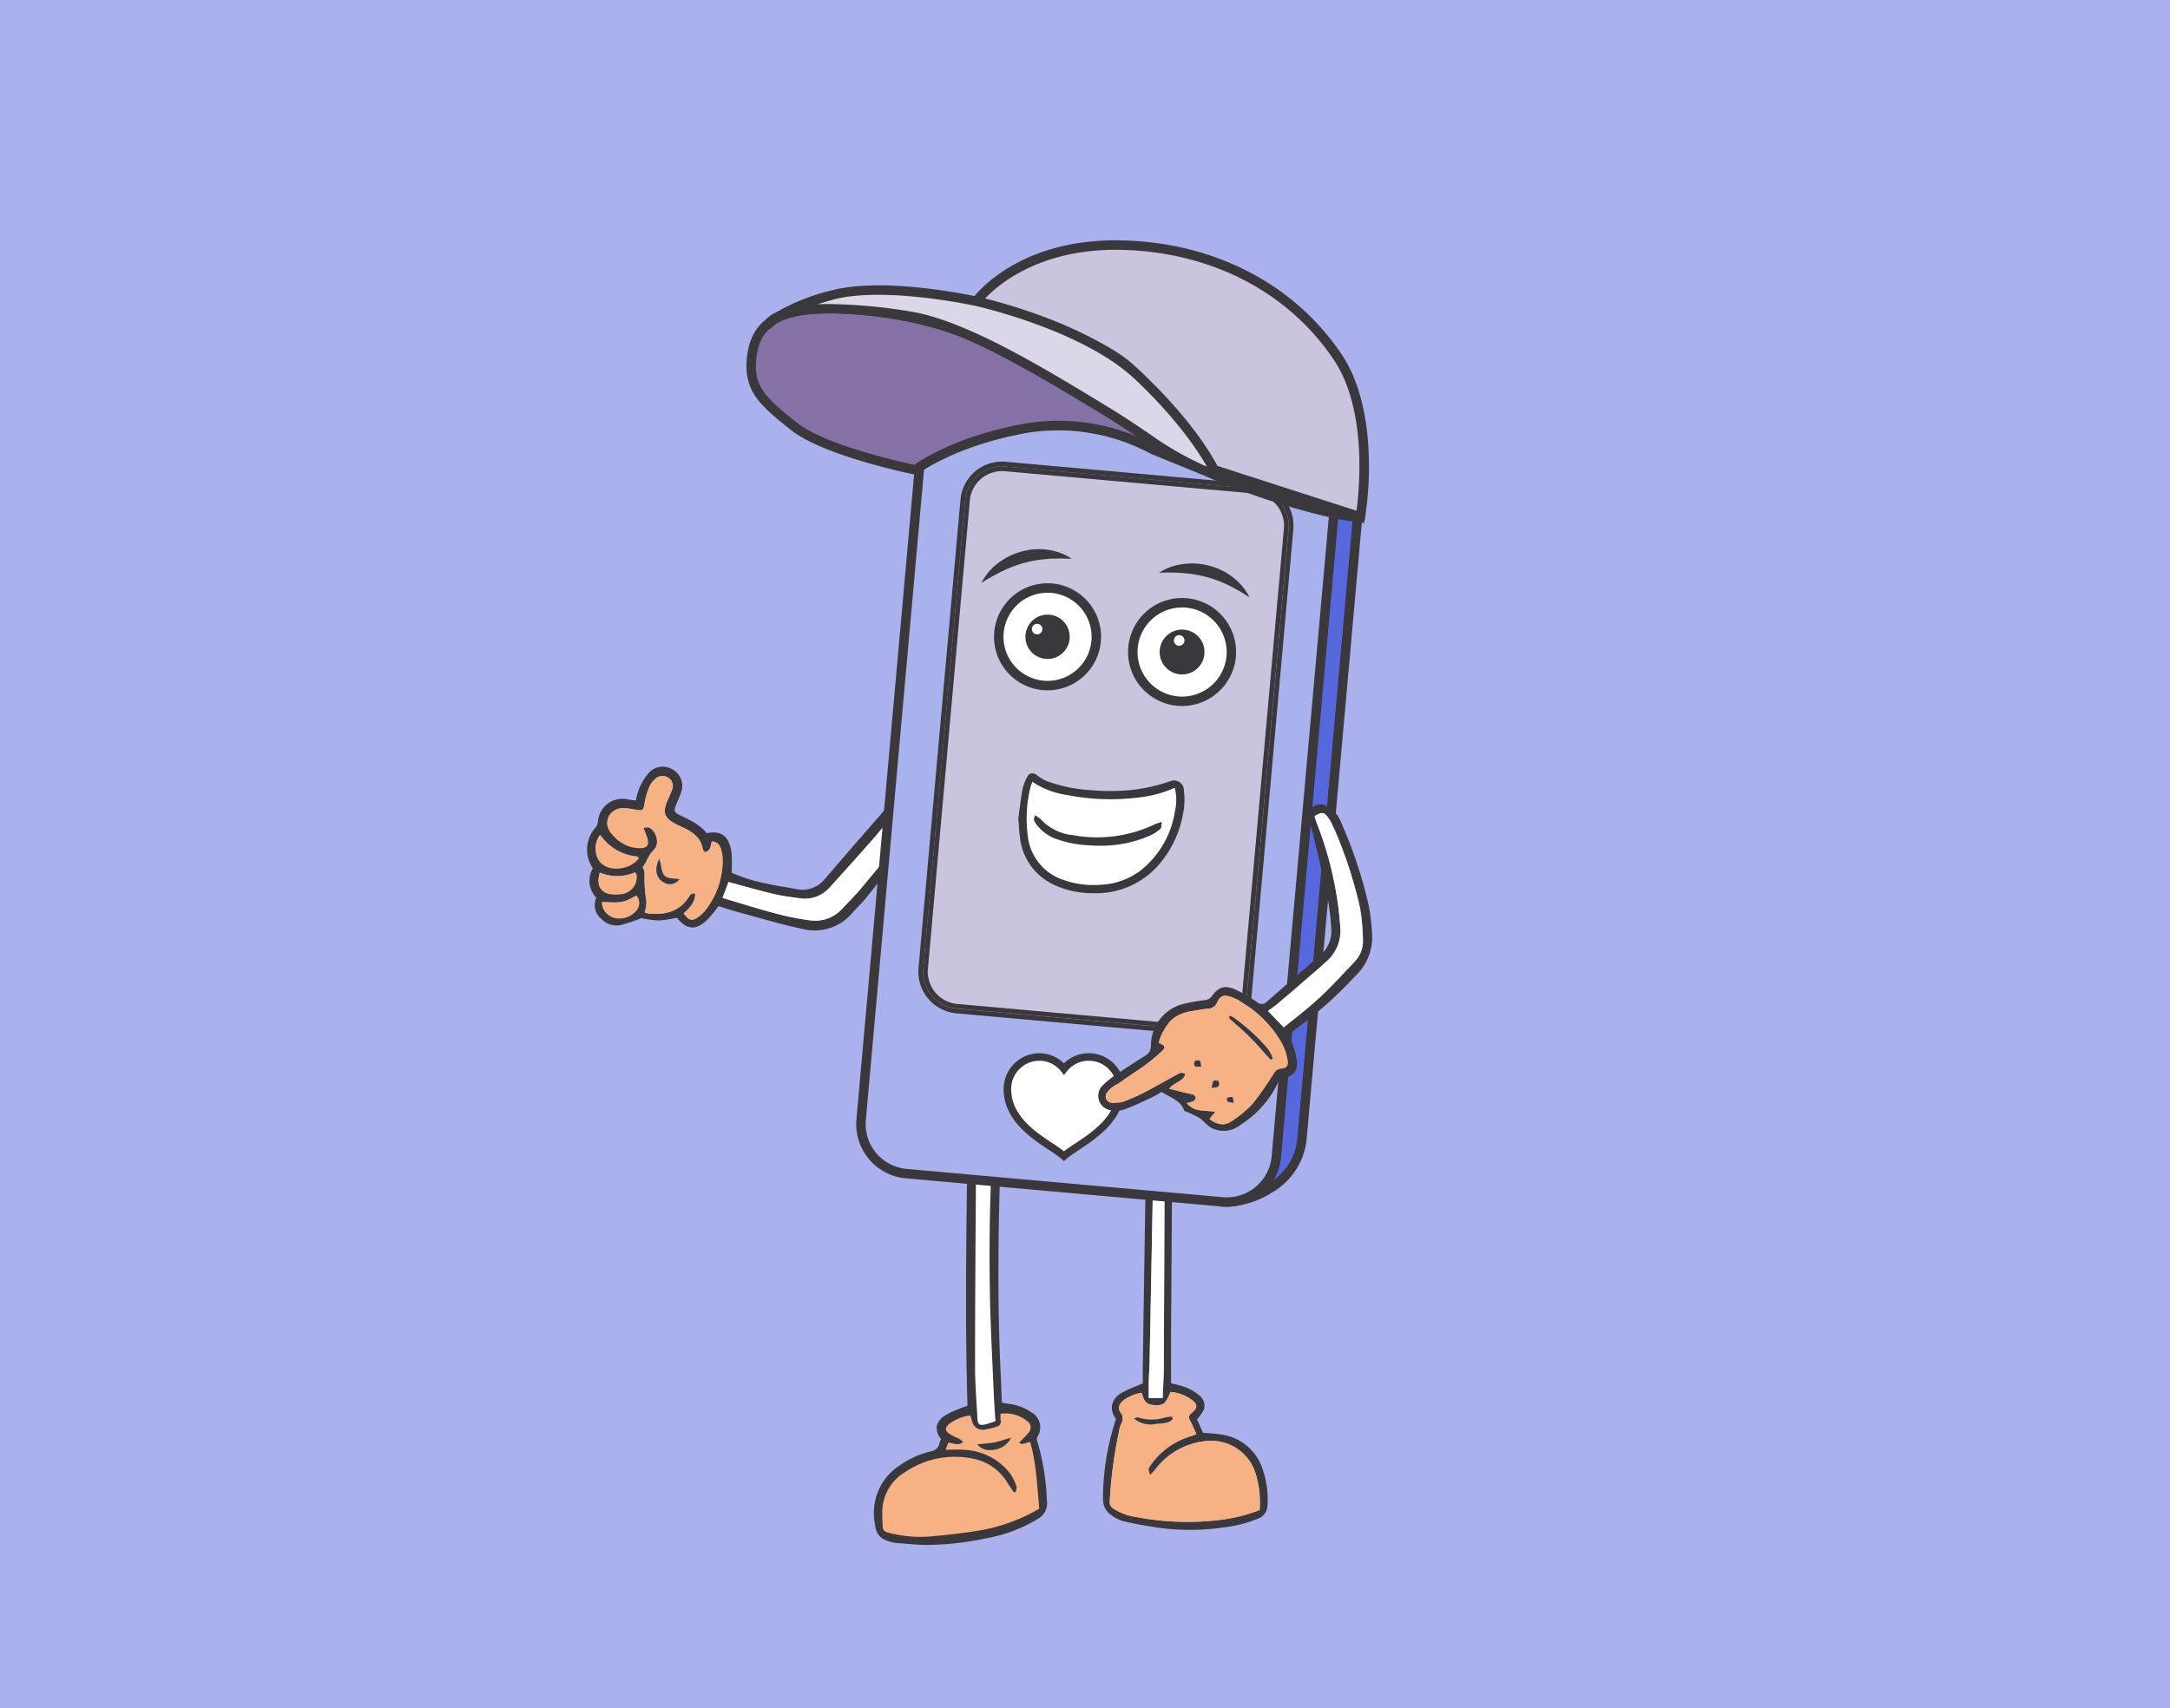 <svg xmlns="http://www.w3.org/2000/svg" xmlns:xlink="http://www.w3.org/1999/xlink" width="395" height="311" viewBox="0 0 395 311">
  <rect x="0" y="0" width="395" height="311" fill="#333333" stroke="none"/>
  <defs>
    <clipPath id="clip-Be_kind_character_1">
      <rect width="395" height="311"/>
    </clipPath>
  </defs>
  <g id="Be_kind_character_1" data-name="Be kind character – 1" clip-path="url(#clip-Be_kind_character_1)">
    <rect width="395" height="311" fill="#fff"/>
    <rect id="Rectangle_13541" data-name="Rectangle 13541" width="395" height="311" fill="#aab1ed"/>
    <g id="Group_20183" data-name="Group 20183" transform="translate(106.854 43.75)">
      <path id="Path_154096_1_" d="M23.925,124.436c-.329.435-.619.851-.938,1.229a13.257,13.257,0,0,1-1.354,1.5c-1.983,1.722-3.492,1.529-5.282-.609a22.264,22.264,0,0,1-3.3.5,20.386,20.386,0,0,1-3.164-.426,33.048,33.048,0,0,1-3.8,1.267,3.817,3.817,0,0,1-3.531-1.2,3.157,3.157,0,0,1-.851-3.792,4.361,4.361,0,0,1-.639-5.34,6.051,6.051,0,0,1,.551-7.517,2.35,2.35,0,0,0,.377-1.064,4.473,4.473,0,0,1,4.828-4.073,5.22,5.22,0,0,1,.561.087c.484.077.977.155,1.509.232a11.34,11.34,0,0,1,.6-2.2,11.2,11.2,0,0,1,1.732-2.835,3.436,3.436,0,0,1,4.47-.561,3.387,3.387,0,0,1,1.412,4.131c-.223.745-.59,1.461-.88,2.186-.464,1.171-.416,1.383.755,1.964,1.77.871,3.58,1.664,4.8,3.251,2.728-.58,4.083.619,4.508,3.415a24.563,24.563,0,0,1,.029,3.773,30.114,30.114,0,0,0,6.521,2.012c1.693.387,3.425.619,5.137.938a5.212,5.212,0,0,0,5.3-1.79q4.948-5.761,9.945-11.484c1.18-1.364,2.3-2.767,3.551-4.063a5.666,5.666,0,0,1,4.682-1.9c2.631.2,3.715,2.264,2.37,4.557a9.839,9.839,0,0,1-.793,1.093q-6.124,7.633-12.267,15.257c-.813,1.006-1.761,1.9-2.622,2.864a8.888,8.888,0,0,1-8.91,2.748c-3.841-.8-7.6-1.945-11.406-2.97C26.528,125.278,25.251,124.842,23.925,124.436Zm-2.486-9.829c-.155-.232-.348-.406-.387-.6-.31-1.877-1.606-2.893-3.164-3.686-.551-.281-1.122-.522-1.674-.8-2.157-1.084-2.525-2.128-1.548-4.373a17.2,17.2,0,0,0,.784-1.857,1.759,1.759,0,0,0-.668-2.235,1.92,1.92,0,0,0-2.467.31,3.522,3.522,0,0,0-.909,1.19,13.571,13.571,0,0,0-.9,2.873c-.271,1.674-.2,1.683-1.935,1.412a9.751,9.751,0,0,0-1.838-.232,2.881,2.881,0,0,0-2.8,1.529,2.746,2.746,0,0,0,.561,3.125,6.268,6.268,0,0,0,4.489,2.39c1.819.126,2.283-.522,1.654-2.2-.164-.445-.339-.89-.551-1.461.406-.048.639-.155.813-.087,1.674.619,2.486,3.1,1.229,4.315-.987.948-1.258,2.186-2,3.135a3.132,3.132,0,0,1,.339,1.055,26.21,26.21,0,0,0,.339,5.224,6.358,6.358,0,0,1-.329,1.945,4.014,4.014,0,0,0,.735.223c2.835.232,5.389-.242,7.149-2.786.271-.4.484-1.045,1.316-.871,0,1.664-1.064,2.67-2.1,3.628.958,1.258,1.5,1.422,2.535.735a5.8,5.8,0,0,0,1.461-1.374,14.6,14.6,0,0,0,3.1-9.413,6.313,6.313,0,0,0-.348-1.8,1.657,1.657,0,0,0-1.616-1.258c-.261.716-.068,1.683-1.267,1.945Zm41.745-9.655a2.509,2.509,0,0,0-3.27-.871,9.4,9.4,0,0,0-2.651,2c-1.809,2-3.454,4.15-5.224,6.182q-3.889,4.441-7.885,8.794a5.968,5.968,0,0,1-5.485,1.954c-1.616-.223-3.231-.426-4.818-.8-2.67-.639-5.3-1.4-8.1-2.148l-1.093,2.893c3.183.938,6.172,1.887,9.21,2.7a48.4,48.4,0,0,0,6.414,1.335,6.652,6.652,0,0,0,6.027-1.916c1.19-1.277,2.438-2.5,3.551-3.831,4.112-4.915,8.175-9.868,12.248-14.812.358-.445.668-.919,1.074-1.48ZM9.307,115.419a9.28,9.28,0,0,1-6.937-3.947,3.99,3.99,0,0,0-.745,3.135,3.227,3.227,0,0,0,.755,1.79c1.645,1.674,5.389,1.18,6.927-.977Zm-6.985,2.893c-.7,2.554.174,3.792,2.525,3.8a6.792,6.792,0,0,0,1.171-.068,3.158,3.158,0,0,0,2.815-3.463c-.01-.106-.029-.223-.048-.329a8,8,0,0,1-6.463.058Zm.406,5.369a2.682,2.682,0,0,0,1.993,2.689,4.039,4.039,0,0,0,3.957-1.2,2.123,2.123,0,0,0,.281-2.66c-2.322,1.306-2.612,1.364-6.23,1.171Z" transform="translate(0 -3.225)" fill="#3a383d"/>
      <path id="Path_154097_1_" d="M21.563,114.663c1.19-.261,1.006-1.229,1.287-1.945a1.657,1.657,0,0,1,1.616,1.258,6.378,6.378,0,0,1,.348,1.8,14.585,14.585,0,0,1-3.1,9.413,6.167,6.167,0,0,1-1.461,1.374c-1.045.7-1.577.522-2.535-.735,1.035-.958,2.109-1.974,2.1-3.628-.832-.174-1.035.474-1.316.871-1.77,2.544-4.315,3.018-7.149,2.786a4.016,4.016,0,0,1-.735-.223,6.664,6.664,0,0,0,.329-1.945,26.3,26.3,0,0,1-.339-5.224,3.634,3.634,0,0,0-.339-1.055c.735-.948,1.016-2.177,2-3.135,1.258-1.209.445-3.7-1.229-4.315-.174-.068-.406.039-.813.087.213.571.387,1.016.551,1.461.619,1.674.164,2.322-1.654,2.2a6.287,6.287,0,0,1-4.489-2.39,2.749,2.749,0,0,1-.561-3.125,2.89,2.89,0,0,1,2.8-1.529,11.646,11.646,0,0,1,1.838.232c1.732.261,1.664.261,1.935-1.412a13.571,13.571,0,0,1,.9-2.873,3.522,3.522,0,0,1,.909-1.19,1.932,1.932,0,0,1,2.467-.31,1.764,1.764,0,0,1,.668,2.235,19.78,19.78,0,0,1-.784,1.857c-.977,2.235-.6,3.28,1.548,4.373.551.281,1.122.522,1.674.8,1.558.793,2.854,1.809,3.164,3.686C21.215,114.257,21.408,114.431,21.563,114.663Zm-8.291,1.209c-.987,1.954-.522,3.6.832,4.305a2.113,2.113,0,0,0,2.835-.6c-.3-.029-.571-.077-.842-.087-1.809-.106-2.177-.445-2.5-2.244C13.524,116.792,13.388,116.337,13.272,115.873Z" transform="translate(-0.124 -3.282)" fill="#f6b184"/>
      <path id="Path_154098_1_" d="M64.014,105.111c-.406.561-.716,1.035-1.074,1.461-4.073,4.944-8.146,9.9-12.248,14.812-1.113,1.335-2.37,2.554-3.551,3.831a6.652,6.652,0,0,1-6.027,1.916,48.4,48.4,0,0,1-6.414-1.335c-3.028-.8-6.027-1.761-9.21-2.7l1.093-2.893c2.8.745,5.437,1.509,8.1,2.148,1.577.377,3.2.58,4.818.8a5.968,5.968,0,0,0,5.485-1.954q3.976-4.353,7.875-8.784c1.78-2.032,3.415-4.179,5.224-6.182a9.772,9.772,0,0,1,2.651-2A2.533,2.533,0,0,1,64.014,105.111Z" transform="translate(-0.829 -3.384)" fill="#fff"/>
      <path id="Path_154099_1_" d="M9.36,115.837c-1.538,2.157-5.282,2.651-6.917.977a3.227,3.227,0,0,1-.755-1.79,4,4,0,0,1,.745-3.135A9.262,9.262,0,0,0,9.36,115.837Z" transform="translate(-0.052 -3.643)" fill="#f6b184"/>
      <path id="Path_154100_1_" d="M2.392,118.968a8.074,8.074,0,0,0,6.463-.058,3.165,3.165,0,0,1-2.438,3.744c-.106.019-.213.039-.329.048a6.79,6.79,0,0,1-1.171.068C2.566,122.76,1.7,121.512,2.392,118.968Z" transform="translate(-0.07 -3.871)" fill="#f6b184"/>
      <path id="Path_154101_1_" d="M2.83,124.47c3.609.193,3.908.135,6.23-1.18a2.136,2.136,0,0,1-.281,2.66,4.039,4.039,0,0,1-3.957,1.2A2.646,2.646,0,0,1,2.83,124.47Z" transform="translate(-0.092 -4.014)" fill="#f6b184"/>
      <path id="Path_154102_1_" d="M13.582,116.39c.116.464.252.909.329,1.374.31,1.8.677,2.128,2.5,2.244.271.019.542.058.842.087a2.113,2.113,0,0,1-2.835.6C13.06,119.979,12.6,118.335,13.582,116.39Z" transform="translate(-0.425 -3.789)" fill="#3a383d"/>
      <path id="Path_154103_1_" d="M117.479,175.993c4.982.445,13.786-3.251,14.676-11.116L142.922,44.489a9.048,9.048,0,0,0-8.2-9.82l-59.5-5.321C64.966,28.429,62.76,40.184,62.76,40.184" transform="translate(-2.043 -0.954)" fill="#5767dc"/>
      <path id="Path_154104_1_" d="M118.311,176.854c-.319,0-.629-.01-.929-.039l.155-1.712c4.344.387,12.9-2.825,13.738-10.361L142.042,44.372a8.2,8.2,0,0,0-7.43-8.891l-59.5-5.321C65.779,29.329,63.66,39.854,63.573,40.3L61.88,39.98c.019-.126,2.467-12.509,13.38-11.532l59.5,5.321a9.92,9.92,0,0,1,8.988,10.758L132.968,164.916a12.728,12.728,0,0,1-6.2,9.326A16.493,16.493,0,0,1,118.311,176.854Z" transform="translate(-2.014 -0.924)" fill="#3a383d"/>
      <path id="Path_154105_1_" d="M109.473,213.625c.445.116.919.232,1.374.358a8.955,8.955,0,0,1,3.686,1.809,2.4,2.4,0,0,1,.919,2.622,8.018,8.018,0,0,1-1.258,1.8l1.1,2.448a30.373,30.373,0,0,1,3.85.4,9.194,9.194,0,0,1,7.014,6.3,16.381,16.381,0,0,1,.871,6.443,2.586,2.586,0,0,1-1.683,2.457,22.749,22.749,0,0,1-6.182,1.606,43.225,43.225,0,0,1-10.545.252A75.12,75.12,0,0,1,101,238.808a6.613,6.613,0,0,1-2.38-1.142,3.417,3.417,0,0,1-1.538-2.941,45.826,45.826,0,0,1,2.341-14.492.483.483,0,0,0-.048-.2c-1.412-2-.455-3.821,1.219-4.721,1.122-.609,2.351-1.045,3.734-1.645,0-.929-.01-2.041,0-3.144q.247-16.979.522-33.967a27.474,27.474,0,0,1,.319-3.328,2.583,2.583,0,0,1,.406-1.113,2.4,2.4,0,0,1,2.3-1.1,1.982,1.982,0,0,1,1.625,1.751,9.211,9.211,0,0,1,.164,2.128q-.087,14.047-.184,28.095C109.454,206.486,109.473,210,109.473,213.625Zm-3.8,16.746c-.406-1.074-.426-1.093.135-1.9a13.605,13.605,0,0,1,7.13-5.147c.358-.116.716-.261,1.161-.416-.348-.764-.619-1.412-.938-2.051-.455-.909-.822-1.074.281-2.012.871-.745.832-1.4-.058-2.09a7.579,7.579,0,0,0-4.015-1.538c-.842,2.128-1.316,2.506-2.883,2.4-1.441-.1-1.887-.513-2.361-2.254a7.63,7.63,0,0,0-3.28,1.364c-.842.639-1.122,1.432-.59,2.206a1.844,1.844,0,0,1,.077,2.2,5.37,5.37,0,0,0-.339,1.287,80.136,80.136,0,0,0-1.683,12.7,1.312,1.312,0,0,0,.639,1.325,10.375,10.375,0,0,0,4.353,1.577,48.727,48.727,0,0,0,14.9.522,29.006,29.006,0,0,0,7.391-1.819,17.573,17.573,0,0,0-.832-6.975,8.459,8.459,0,0,0-8.9-5.592,13.115,13.115,0,0,0-9.21,5.1c-.271.339-.571.648-.977,1.113Zm2.273-14.047c.077-2.022.193-3.889.2-5.747q.1-18.067.155-36.124a4.345,4.345,0,0,0-.019-1.064,7.852,7.852,0,0,0-.542-1.2c-1.645.493-1.645.513-1.606,1.983.029.977.068,1.964.048,2.941q-.3,16.326-.619,32.642c-.019,1.113-.116,2.225-.145,3.338-.029,1.045-.01,2.1-.01,3.231Z" transform="translate(-3.16 -5.567)" fill="#3a383d"/>
      <path id="Path_154106_1_" d="M105.712,231.86c.406-.464.706-.774.977-1.113a13.185,13.185,0,0,1,9.21-5.1,8.459,8.459,0,0,1,8.9,5.592,17.772,17.772,0,0,1,.832,6.975,29.007,29.007,0,0,1-7.391,1.819,49.343,49.343,0,0,1-14.9-.522,10.245,10.245,0,0,1-4.354-1.577,1.312,1.312,0,0,1-.639-1.325,82.756,82.756,0,0,1,1.683-12.7,5.371,5.371,0,0,1,.339-1.287,1.845,1.845,0,0,0-.077-2.2c-.532-.764-.252-1.567.59-2.206a7.513,7.513,0,0,1,3.28-1.364c.474,1.741.919,2.157,2.361,2.254,1.567.106,2.041-.281,2.883-2.4a7.579,7.579,0,0,1,4.015,1.538c.89.687.929,1.345.058,2.09-1.1.938-.735,1.1-.281,2.012.319.629.59,1.287.938,2.051-.445.164-.8.3-1.161.416a13.605,13.605,0,0,0-7.13,5.147C105.276,230.777,105.305,230.786,105.712,231.86Zm4.1-10.216-.135-.455a10.555,10.555,0,0,0-1.238.155,8.014,8.014,0,0,1-4.973-.019c-.135-.048-.339.1-.687.2a4.578,4.578,0,0,0,3.783,1.016c1.093-.184,2.38.039,3.251-.9Z" transform="translate(-3.201 -7.055)" fill="#f6b184"/>
      <path id="Path_154107_1_" d="M108.224,216.365H105.69c0-1.132-.019-2.177.01-3.231.029-1.113.126-2.225.145-3.338q.319-16.311.619-32.642c.019-.977-.019-1.964-.048-2.941-.048-1.471-.039-1.49,1.606-1.983a7.852,7.852,0,0,1,.542,1.2,3.915,3.915,0,0,1,.019,1.064q-.073,18.067-.155,36.124C108.418,212.485,108.3,214.343,108.224,216.365Z" transform="translate(-3.44 -5.607)" fill="#fff"/>
      <path id="Path_154108_1_" d="M109.963,221.8c-.871.938-2.157.706-3.251.909a4.554,4.554,0,0,1-3.783-1.016c.348-.106.561-.261.687-.2a8.014,8.014,0,0,0,4.973.019,10.558,10.558,0,0,1,1.238-.155Z" transform="translate(-3.351 -7.206)" fill="#3a383d"/>
      <path id="Path_154109_1_" d="M66.518,223.577a.428.428,0,0,0-.058-.155c-1.2-1.674-1.064-2.728.648-3.9a15.77,15.77,0,0,1,2.641-1.267c.522-.223,1.074-.387,1.548-.551-.435-14.831-.242-29.546-.039-44.251a71.4,71.4,0,0,1,.7-7.6,3.23,3.23,0,0,1,3.783-2.322,1.426,1.426,0,0,1,1.084,1.49c-.01,2.419-.01,4.828-.077,7.246-.416,13.148-.609,26.3.029,39.452.087,1.78.145,3.57.223,5.456.6.1,1.113.184,1.625.271a8.91,8.91,0,0,1,3.85,1.461,2.833,2.833,0,0,1,1.18,3.831c-.039.077-.087.155-.135.232a1.414,1.414,0,0,0-.01,1.248,43.107,43.107,0,0,1,1.7,10.7,2.982,2.982,0,0,1-1.5,2.912,26.628,26.628,0,0,1-9.22,3.492,51.241,51.241,0,0,1-10.506,1.219c-1.954.029-3.918-.223-5.882-.339a2.611,2.611,0,0,1-.4-.058c-2.39-.522-3.076-1.238-3.309-3.647a9.989,9.989,0,0,1,4.528-9.945,15.792,15.792,0,0,1,5.34-2.419,2.17,2.17,0,0,0,1.935-1.7A4.517,4.517,0,0,1,66.518,223.577ZM79.811,233.2l-.329.068c-.406-.619-.832-1.229-1.219-1.848a9.341,9.341,0,0,0-6.366-4.315,16.124,16.124,0,0,0-12.17,2.457,8.511,8.511,0,0,0-4.189,7.5c-.01.8.068,1.606.077,2.419a1.043,1.043,0,0,0,.909,1.1,22.346,22.346,0,0,0,8.243.677c2.757-.232,5.514-.561,8.243-1a31.791,31.791,0,0,0,11.1-4.005c-.368-4.073-.522-8.175-1.645-12.122-.716.01-1.248.58-2.022.145.271-.3.484-.542.716-.784a11.252,11.252,0,0,0,1.084-1.171,1.389,1.389,0,0,0-.106-1.838,6.375,6.375,0,0,0-5.069-1.519,8.009,8.009,0,0,0,.01,1.18.958.958,0,0,1-.658,1.171l-.116.029a19.191,19.191,0,0,1-2.08.513,1.985,1.985,0,0,1-2.332-1.509c-.106-.329-.2-.668-.329-1.074a8.3,8.3,0,0,0-3.734,1.461c-.967.745-.958,1.335.048,1.983.561.358,1.2.58,1.8.9a3.183,3.183,0,0,1,.571.513c-.919.726-1.78.213-2.67.077l-.532,1.335c1.3,0,2.428-.1,3.531.019a11.112,11.112,0,0,1,8.281,4.363,9.468,9.468,0,0,1,1.093,2.273c.087.252-.087.648-.135,1Zm-3.7-12.9c-.106-1.79-.242-3.434-.31-5.089-.252-5.853-.571-11.716-.687-17.578-.193-9.665-.029-19.339.59-28.994.068-.987.116-1.964.155-2.951a.931.931,0,0,0-.609-1.074,2.218,2.218,0,0,0-2.525,1.848.42.42,0,0,1-.01.048c-.058,3.047-.145,6.085-.164,9.123-.077,11.59-.164,23.19-.164,34.78,0,3.125.271,6.259.435,9.384.058,1.045.358,1.287,1.354,1.074a14.772,14.772,0,0,0,1.935-.571Z" transform="translate(-1.767 -5.322)" fill="#3a383d"/>
      <path id="Path_154110_1_" d="M63.693,242.819c-1.287,0-2.583-.106-3.841-.213-.6-.048-1.2-.1-1.79-.135a2.356,2.356,0,0,1-.445-.068c-2.535-.551-3.289-1.393-3.531-3.9A10.267,10.267,0,0,1,58.74,228.3a16,16,0,0,1,5.437-2.467c1.045-.232,1.529-.648,1.722-1.49a3.285,3.285,0,0,1,.242-.648.976.976,0,0,1,.068-.145,3.22,3.22,0,0,1-.793-2.37,3.091,3.091,0,0,1,1.529-1.916,10.856,10.856,0,0,1,2.07-1.025c.213-.087.416-.174.619-.261a11.41,11.41,0,0,1,1.132-.406l.242-.077c-.435-14.947-.232-29.739-.039-44.057a63.2,63.2,0,0,1,.609-6.9l.087-.735a3,3,0,0,1,1.432-2.041,3.392,3.392,0,0,1,2.719-.522,1.724,1.724,0,0,1,1.287,1.77v.571c-.01,2.186-.01,4.46-.077,6.685-.368,11.687-.648,25.5.029,39.433.058,1.219.106,2.428.155,3.676l.058,1.548.339.058c.368.058.706.116,1.055.174a9.157,9.157,0,0,1,3.967,1.509,3.122,3.122,0,0,1,1.238,4.237c-.039.068-.068.126-.106.184a1.127,1.127,0,0,0,0,1.026,42.016,42.016,0,0,1,1.693,10.39l.029.377a3.243,3.243,0,0,1-1.625,3.173,27.114,27.114,0,0,1-9.316,3.531,51.81,51.81,0,0,1-10.564,1.229ZM75.07,163.711a3.2,3.2,0,0,0-1.674.532,2.4,2.4,0,0,0-1.171,1.625l-.1.735a62.137,62.137,0,0,0-.6,6.84c-.193,14.376-.4,29.236.039,44.241l.01.213-.193.068c-.145.048-.29.1-.445.155a10.951,10.951,0,0,0-1.074.387c-.213.087-.416.174-.629.271a10.579,10.579,0,0,0-1.964.967,2.6,2.6,0,0,0-1.287,1.538,2.711,2.711,0,0,0,.716,1.954.688.688,0,0,1,.077.174l.048.155-.039.1c-.039.087-.077.174-.106.261a2.824,2.824,0,0,0-.2.542,2.459,2.459,0,0,1-2.157,1.916,15.34,15.34,0,0,0-5.244,2.38,9.754,9.754,0,0,0-4.4,9.674c.223,2.264.8,2.893,3.086,3.4a2.131,2.131,0,0,0,.358.048c.6.039,1.2.087,1.8.135,1.335.106,2.719.223,4.054.2A51.361,51.361,0,0,0,74.422,241a26.365,26.365,0,0,0,9.123-3.444,2.68,2.68,0,0,0,1.374-2.651l-.029-.377a41.745,41.745,0,0,0-1.664-10.245,1.7,1.7,0,0,1,.029-1.471,2.565,2.565,0,0,0-.706-3.551c-.077-.048-.155-.1-.242-.145a8.618,8.618,0,0,0-3.734-1.412c-.348-.058-.687-.116-1.064-.174l-.8-.135-.077-2.022c-.048-1.248-.1-2.457-.155-3.676-.687-13.941-.4-27.785-.029-39.481.068-2.215.077-4.479.077-6.666v-.571a1.156,1.156,0,0,0-.88-1.219,2.9,2.9,0,0,0-.571-.048Zm-12.7,77.928a20.766,20.766,0,0,1-5.921-.8,1.327,1.327,0,0,1-1.122-1.374c-.01-.329-.019-.658-.039-.987-.019-.464-.048-.958-.039-1.432a8.807,8.807,0,0,1,4.324-7.74,16.411,16.411,0,0,1,12.374-2.5,9.62,9.62,0,0,1,6.55,4.441c.261.426.542.842.822,1.258l.252.368.019-.1a1.239,1.239,0,0,0,.058-.532,9.433,9.433,0,0,0-1.055-2.206,10.741,10.741,0,0,0-8.078-4.247,19.941,19.941,0,0,0-2.283-.039c-.387.01-.793.019-1.219.019h-.426l.774-1.935.223.039a5.2,5.2,0,0,1,.648.145,2.085,2.085,0,0,0,1.529.019,1.332,1.332,0,0,0-.252-.213c-.232-.126-.464-.232-.706-.339a7.426,7.426,0,0,1-1.1-.571c-.59-.387-.871-.755-.89-1.171s.242-.832.822-1.277a8.6,8.6,0,0,1,3.86-1.519l.252-.048.406,1.325a1.707,1.707,0,0,0,2.012,1.316,12.822,12.822,0,0,0,1.49-.348c.184-.048.368-.106.551-.155a.672.672,0,0,0,.6-.735l-.029-.145a5.236,5.236,0,0,1-.019-.871c0-.116.01-.232.01-.348v-.223l.223-.048a6.625,6.625,0,0,1,5.35,1.606,1.656,1.656,0,0,1,.126,2.2,6.181,6.181,0,0,1-.755.842c-.126.116-.242.242-.358.368-.135.145-.271.3-.426.464a1.757,1.757,0,0,0,.706-.126,2.9,2.9,0,0,1,.813-.174h.223l.058.213A51.322,51.322,0,0,1,84.193,234c.058.745.116,1.49.193,2.235l.019.184-.155.087a32.154,32.154,0,0,1-11.193,4.044c-2.622.416-5.4.755-8.272,1C63.954,241.61,63.151,241.639,62.367,241.639Zm6.375-14.579a16.385,16.385,0,0,0-8.871,2.738,8.25,8.25,0,0,0-4.054,7.266c-.01.464.019.938.039,1.4.019.329.039.668.039,1.006.01.484.174.677.706.832a22,22,0,0,0,8.136.668c2.854-.242,5.621-.58,8.223-1A31.282,31.282,0,0,0,83.806,236.1l-.174-2.061a52.769,52.769,0,0,0-1.383-9.6,3.063,3.063,0,0,0-.426.116,1.7,1.7,0,0,1-1.529-.039l-.31-.174.474-.522c.174-.193.329-.368.484-.532.126-.135.252-.261.377-.387a5.166,5.166,0,0,0,.687-.764,1.094,1.094,0,0,0-.1-1.49,6.19,6.19,0,0,0-4.566-1.461v.135a4.141,4.141,0,0,0,.019.774,1.233,1.233,0,0,1-.9,1.49c-.029.01-.058.01-.087.019-.184.048-.368.1-.542.155a12.293,12.293,0,0,1-1.567.368,2.247,2.247,0,0,1-2.641-1.712l-.261-.832a7.472,7.472,0,0,0-3.357,1.364c-.406.319-.609.58-.6.8s.223.445.629.716a8.03,8.03,0,0,0,1.035.532c.252.116.5.223.745.358a1.76,1.76,0,0,1,.435.368,1.782,1.782,0,0,0,.193.184l.252.223-.261.213a2.367,2.367,0,0,1-2.3.271c-.126-.029-.242-.068-.368-.087l-.29.716c.271,0,.522-.01.784-.019a19.072,19.072,0,0,1,2.351.039,11.309,11.309,0,0,1,8.484,4.479,9.519,9.519,0,0,1,1.132,2.341,1.485,1.485,0,0,1-.039.871,2.908,2.908,0,0,0-.068.31l-.029.2-.716.145-.493-.745c-.281-.426-.571-.842-.832-1.277a9.049,9.049,0,0,0-6.182-4.179,13.873,13.873,0,0,0-3.125-.348Zm4.9-5.814a1.072,1.072,0,0,1-.658-.193,1.622,1.622,0,0,1-.445-1.219c-.048-.842-.1-1.683-.155-2.525-.145-2.254-.29-4.576-.29-6.879,0-10.119.068-20.413.135-30.358l.029-4.421c.01-2.1.058-4.237.106-6.3.019-.938.039-1.887.058-2.825a2.363,2.363,0,0,1,1.064-1.77,2.133,2.133,0,0,1,1.838-.4,1.211,1.211,0,0,1,.8,1.364c-.029.88-.077,1.848-.155,2.96-.6,9.268-.793,18.749-.59,28.965.087,4.286.281,8.649.474,12.867.068,1.567.145,3.135.213,4.7.048,1.122.126,2.225.2,3.405.039.551.077,1.1.106,1.674l.01.223-.213.068c-.232.077-.455.155-.668.223a11.606,11.606,0,0,1-1.287.387,3.807,3.807,0,0,1-.58.048Zm1.2-56.4a1.83,1.83,0,0,0-1.016.368A1.769,1.769,0,0,0,73,166.526c-.019.948-.039,1.887-.058,2.835-.048,2.061-.1,4.2-.106,6.288l-.029,4.421c-.068,9.945-.135,20.239-.135,30.358,0,2.273.145,4.6.29,6.84.048.842.106,1.683.155,2.525.019.445.1.706.223.8s.377.1.784.01a8.847,8.847,0,0,0,1.219-.368c.145-.048.31-.106.464-.155-.029-.493-.068-.977-.1-1.451-.077-1.18-.155-2.293-.2-3.415-.068-1.567-.135-3.135-.213-4.7-.193-4.218-.4-8.581-.474-12.886-.2-10.236-.01-19.726.59-29.014.068-1.1.126-2.061.155-2.941.019-.571-.184-.726-.406-.793a1.155,1.155,0,0,0-.319-.039Z" transform="translate(-1.757 -5.311)" fill="#3a383d"/>
      <path id="Path_154111_1_" d="M79.852,235.068c.048-.348.232-.745.116-1.035a9.47,9.47,0,0,0-1.093-2.274,11.112,11.112,0,0,0-8.281-4.363c-1.1-.116-2.225-.019-3.531-.019l.532-1.335c.89.135,1.741.658,2.67-.077a2.886,2.886,0,0,0-.571-.513c-.59-.319-1.238-.532-1.8-.9-1.006-.648-1.016-1.238-.048-1.983a8.3,8.3,0,0,1,3.734-1.461c.126.416.223.745.329,1.074a1.978,1.978,0,0,0,2.332,1.509,19.187,19.187,0,0,0,2.08-.513.942.942,0,0,0,.8-1.074.51.51,0,0,0-.029-.116,8.014,8.014,0,0,1-.01-1.18,6.375,6.375,0,0,1,5.069,1.519,1.368,1.368,0,0,1,.106,1.838,11.337,11.337,0,0,1-1.084,1.171c-.223.242-.445.493-.716.784.784.435,1.316-.135,2.022-.145,1.122,3.947,1.277,8.039,1.645,12.122a31.985,31.985,0,0,1-11.1,4.005c-2.728.435-5.485.764-8.243,1a22.347,22.347,0,0,1-8.243-.677c-.639-.184-.9-.474-.909-1.1-.019-.8-.087-1.606-.077-2.409a8.5,8.5,0,0,1,4.189-7.5,16.065,16.065,0,0,1,12.17-2.457,9.341,9.341,0,0,1,6.366,4.315c.387.629.813,1.238,1.219,1.848Zm-1.5-9.4c-.938.261-1.664.522-2.419.668-.793.155-1.616.184-2.457.271,1.084,1,3.86.551,4.876-.938Z" transform="translate(-1.808 -7.187)" fill="#f6b184"/>
      <path id="Path_154112_1_" d="M76.725,220.346c-.735.232-1.325.474-1.925.6-1,.2-1.3-.029-1.354-1.074-.164-3.125-.435-6.259-.435-9.384,0-11.59.087-23.19.164-34.78.019-3.047.106-6.085.164-9.123a2.219,2.219,0,0,1,2.477-1.916.073.073,0,0,1,.048.01.947.947,0,0,1,.609,1.074c-.039.987-.087,1.964-.155,2.951-.629,9.655-.784,19.32-.59,28.994.116,5.863.435,11.716.687,17.578C76.483,216.911,76.609,218.556,76.725,220.346Z" transform="translate(-2.377 -5.36)" fill="#fff"/>
      <path id="Path_154113_1_" d="M78.956,225.84c-1.016,1.49-3.792,1.935-4.876.938.842-.087,1.664-.126,2.457-.271C77.292,226.362,78.018,226.1,78.956,225.84Z" transform="translate(-2.411 -7.352)" fill="#3a383d"/>
      <path id="Path_154114_1_" d="M75.741,227.574a2.759,2.759,0,0,1-1.877-.609l-.464-.426.629-.068c.261-.029.522-.048.774-.077a14.869,14.869,0,0,0,1.654-.2,14.579,14.579,0,0,0,1.548-.406c.271-.077.551-.164.851-.252l.755-.213-.435.658a4.142,4.142,0,0,1-2.9,1.567A5.04,5.04,0,0,1,75.741,227.574Zm-.609-.629a3.336,3.336,0,0,0,1.074.029,4.078,4.078,0,0,0,1.625-.532c-.416.126-.832.232-1.258.319a12.233,12.233,0,0,1-1.441.184Z" transform="translate(-2.389 -7.335)" fill="#3a383d"/>
      <path id="Path_154115_1_" d="M129.758,37.206,72.2,32.059a9.048,9.048,0,0,0-9.82,8.2h0L51.579,161.135a9.048,9.048,0,0,0,8.2,9.82h0l57.553,5.147a9.048,9.048,0,0,0,9.82-8.2h0L137.972,47.035a9.058,9.058,0,0,0-8.214-9.829Z" transform="translate(-1.678 -1.043)" fill="#aab2ed"/>
      <path id="Path_154116_1_" d="M118.12,176.963c-.29,0-.59-.01-.89-.039l-57.553-5.147a9.915,9.915,0,0,1-8.988-10.758L61.5,40.156a9.911,9.911,0,0,1,10.748-8.988h0l57.553,5.147a9.92,9.92,0,0,1,8.988,10.758L127.978,167.946A9.914,9.914,0,0,1,118.12,176.963Zm-.745-1.751a8.2,8.2,0,0,0,8.891-7.43L137.081,46.919a8.2,8.2,0,0,0-7.43-8.891L72.108,32.881a8.191,8.191,0,0,0-8.891,7.43L52.4,161.174a8.191,8.191,0,0,0,7.43,8.891Z" transform="translate(-1.649 -1.013)" fill="#3a383d"/>
      <g id="Group_19774_1_" transform="translate(60.315 40.289)">
        <path id="Path_154117_1_" d="M-56.722-27.127l-45.47-4.063a4.89,4.89,0,0,0-.532-.019,5.877,5.877,0,0,0-5.843,5.35L-116.2,59.42A5.884,5.884,0,0,0-110.87,65.8l45.47,4.063a5.878,5.878,0,0,0,6.375-5.331l7.633-85.28a5.867,5.867,0,0,0-5.331-6.375Z" transform="translate(117.933 32.934)" fill="#ccc3df"/>
        <path id="Path_154118_1_" d="M-51.469-26.2a7.6,7.6,0,0,0-5.147-2.7l-45.47-4.063a7.594,7.594,0,0,0-8.243,6.888l-7.633,85.28a7.6,7.6,0,0,0,6.888,8.243l45.47,4.063c.232.019.464.029.687.029a7.592,7.592,0,0,0,7.546-6.917l7.633-85.28A7.58,7.58,0,0,0-51.469-26.2Zm.88,5.466-7.633,85.28a6.721,6.721,0,0,1-7.3,6.1h0L-111,66.589a6.721,6.721,0,0,1-6.1-7.3h0L-109.467-26a6.721,6.721,0,0,1,7.3-6.1l45.47,4.063a6.724,6.724,0,0,1,6.1,7.3c-.01-.01-.01,0,0,0Z" transform="translate(117.991 32.992)" fill="#3a383d"/>
        <path id="Path_154119_1_" d="M-56.674-28.018l-45.47-4.063a6.728,6.728,0,0,0-7.3,6.1l-7.633,85.28a6.728,6.728,0,0,0,6.1,7.3h0l45.47,4.063a6.728,6.728,0,0,0,7.3-6.1h0l7.633-85.28a6.733,6.733,0,0,0-6.1-7.3Zm5.253,7.236L-59.054,64.5a5.878,5.878,0,0,1-6.375,5.331l-45.47-4.063a5.884,5.884,0,0,1-5.331-6.375l7.633-85.28a5.87,5.87,0,0,1,5.843-5.35c.174,0,.358.01.532.019l45.47,4.063a5.878,5.878,0,0,1,5.331,6.375Z" transform="translate(117.962 32.963)" fill="#3a383d"/>
      </g>
      <circle id="Ellipse_2044_1_" cx="8.881" cy="8.881" r="8.881" transform="translate(74.948 63.3)" fill="#fff"/>
      <path id="Path_154120_1_" d="M86.225,84.024a9.743,9.743,0,1,1,9.839-9.645A9.751,9.751,0,0,1,86.225,84.024ZM86.4,66.262a8.02,8.02,0,1,0,7.943,8.1h0a8.031,8.031,0,0,0-7.943-8.1Z" transform="translate(-2.493 -2.101)" fill="#3a383d"/>
      <circle id="Ellipse_2045_1_" cx="8.968" cy="8.968" r="8.968" transform="translate(99.347 65.98)" fill="#fff"/>
      <path id="Path_154121_1_" d="M111.532,86.968a9.83,9.83,0,1,1,9.926-9.732h0A9.837,9.837,0,0,1,111.532,86.968Zm.184-17.936a8.112,8.112,0,1,0,8.03,8.194h0a8.126,8.126,0,0,0-8.03-8.194Z" transform="translate(-3.314 -2.191)" fill="#3a383d"/>
      <circle id="Ellipse_2046_1_" cx="4.034" cy="4.034" r="4.034" transform="translate(79.795 68.147)" fill="#3a383d"/>
      <circle id="Ellipse_2047_1_" cx="0.958" cy="0.958" r="0.958" transform="translate(80.975 69.82)" fill="#fff"/>
      <circle id="Ellipse_2048_1_" cx="4.083" cy="4.083" r="4.083" transform="translate(104.233 70.865)" fill="#3a383d"/>
      <circle id="Ellipse_2049_1_" cx="0.967" cy="0.967" r="0.967" transform="translate(106.826 71.881)" fill="#fff"/>
      <path id="Path_154122_1_" d="M81.44,108.561c.213-1.529.426-3.425.764-5.3a8.273,8.273,0,0,1,.851-2.225c.31-.59.774-.571,1.316-.174a8.335,8.335,0,0,0,1.819,1.113,28.429,28.429,0,0,0,7.914,1.654,43.057,43.057,0,0,0,6.975.048,31.147,31.147,0,0,0,6.385-1.219c.435-.135.871-.281,1.306-.406,1.316-.377,2.041.077,2.235,1.451a12.637,12.637,0,0,1-.223,4.431,19.1,19.1,0,0,1-4.383,8.93A14.844,14.844,0,0,1,94,121.806a15.788,15.788,0,0,1-5.766-1.3,10.486,10.486,0,0,1-6.521-8.852C81.6,110.767,81.556,109.848,81.44,108.561Zm2.293-6.7a7.819,7.819,0,0,0-.358.938,24.142,24.142,0,0,0-.464,9.084,9.474,9.474,0,0,0,6.308,7.769,16.206,16.206,0,0,0,6.859.938,12.788,12.788,0,0,0,7.5-2.728,17.085,17.085,0,0,0,6.1-10.681,9.132,9.132,0,0,0-.039-4.247,22.422,22.422,0,0,1-6.617,1.77,40.618,40.618,0,0,1-12.983-.455A14.8,14.8,0,0,1,83.733,101.857Z" transform="translate(-2.651 -3.274)" fill="#3a383d"/>
      <path id="Path_154123_1_" d="M94.907,122.126c-.31,0-.619-.01-.929-.019a15.967,15.967,0,0,1-5.872-1.316,10.762,10.762,0,0,1-6.685-9.075c-.077-.609-.126-1.219-.174-1.935-.029-.368-.058-.755-.1-1.19v-.058c.058-.416.116-.871.174-1.335.164-1.219.339-2.612.59-3.976a8.708,8.708,0,0,1,.88-2.312,1.033,1.033,0,0,1,.677-.59,1.317,1.317,0,0,1,1.074.319l.087.058a7.582,7.582,0,0,0,1.674,1.016,27.874,27.874,0,0,0,7.836,1.635,41.4,41.4,0,0,0,6.927.048,31.239,31.239,0,0,0,6.327-1.209c.193-.058.377-.116.561-.174.252-.077.493-.164.745-.232a1.8,1.8,0,0,1,2.409.822,1.774,1.774,0,0,1,.184.861,13.02,13.02,0,0,1-.223,4.537,19.224,19.224,0,0,1-4.45,9.065A15.092,15.092,0,0,1,94.907,122.126ZM81.721,108.562c.039.426.068.8.1,1.161.058.706.106,1.316.174,1.906a10.25,10.25,0,0,0,6.356,8.62,15.253,15.253,0,0,0,5.66,1.267c5.079.232,9.065-1.354,12.18-4.847a18.659,18.659,0,0,0,4.315-8.8,12.329,12.329,0,0,0,.213-4.334,1.563,1.563,0,0,0-.561-1.171,1.616,1.616,0,0,0-1.306-.039c-.242.068-.493.145-.735.223-.193.058-.387.126-.571.184a31.712,31.712,0,0,1-6.443,1.229,42.568,42.568,0,0,1-7.024-.048,28.568,28.568,0,0,1-7.991-1.674,7.842,7.842,0,0,1-1.809-1.093l-.077-.058a.815.815,0,0,0-.6-.223.515.515,0,0,0-.29.3,7.829,7.829,0,0,0-.822,2.148c-.242,1.345-.426,2.728-.59,3.947q-.087.682-.174,1.306Zm13.157,12.345a15.258,15.258,0,0,1-5.776-.987,9.781,9.781,0,0,1-6.482-7.991,24.307,24.307,0,0,1,.474-9.191,3.741,3.741,0,0,1,.223-.629q.073-.16.145-.348l.135-.348.3.223a14.886,14.886,0,0,0,6.182,2.351,40.583,40.583,0,0,0,12.886.445,22.26,22.26,0,0,0,6.54-1.741l.31-.135.087.319a9.158,9.158,0,0,1,.048,4.373A17.252,17.252,0,0,1,103.74,118.1a13.073,13.073,0,0,1-7.662,2.786c-.416.01-.813.01-1.2.019ZM83.849,102.293l-.01.029a3.5,3.5,0,0,0-.193.532,23.792,23.792,0,0,0-.464,8.978,9.247,9.247,0,0,0,6.124,7.546,15.791,15.791,0,0,0,6.733.919,12.536,12.536,0,0,0,7.343-2.67,16.676,16.676,0,0,0,6-10.506,8.95,8.95,0,0,0,.039-3.792,23.18,23.18,0,0,1-6.385,1.654,41.161,41.161,0,0,1-13.07-.455,15.978,15.978,0,0,1-6.114-2.235Z" transform="translate(-2.642 -3.266)" fill="#3a383d"/>
      <path id="Path_154124_1_" d="M83.774,101.9a15.13,15.13,0,0,0,6.3,2.4,40.9,40.9,0,0,0,12.983.455,22.131,22.131,0,0,0,6.617-1.77,9.005,9.005,0,0,1,.039,4.247,17.041,17.041,0,0,1-6.1,10.681,12.811,12.811,0,0,1-7.5,2.728,16.247,16.247,0,0,1-6.859-.938,9.49,9.49,0,0,1-6.308-7.769,24.343,24.343,0,0,1,.464-9.084A8.009,8.009,0,0,1,83.774,101.9Zm.639,6.511c-.068.193-.116.271-.1.329a1.962,1.962,0,0,0,.193.406,7.459,7.459,0,0,0,3.957,2.951,19.333,19.333,0,0,0,5.485,1.055,22.683,22.683,0,0,0,11.28-1.819,8.41,8.41,0,0,0,1.606-1.064c.116-.087.077-.368.126-.677a7.063,7.063,0,0,0-.764.252,24.7,24.7,0,0,1-15.053,2.041,9.616,9.616,0,0,1-6.037-2.96,5.393,5.393,0,0,0-.7-.513Z" transform="translate(-2.692 -3.317)" fill="#fff"/>
      <path id="Path_154125_1_" d="M84.467,108.63a3.969,3.969,0,0,1,.7.522,9.64,9.64,0,0,0,6.037,2.96,24.688,24.688,0,0,0,15.053-2.041,7.06,7.06,0,0,1,.764-.252c-.048.31-.019.59-.126.677a8.409,8.409,0,0,1-1.606,1.064,22.683,22.683,0,0,1-11.28,1.819,19,19,0,0,1-5.485-1.055,7.459,7.459,0,0,1-3.957-2.951,1.962,1.962,0,0,1-.193-.406C84.351,108.9,84.409,108.833,84.467,108.63Z" transform="translate(-2.746 -3.537)" fill="#3a383d"/>
      <path id="Path_154126_1_" d="M96.125,113.732c-.706,0-1.422-.029-2.157-.077a19.807,19.807,0,0,1-5.563-1.064,7.577,7.577,0,0,1-4.092-3.076,2.657,2.657,0,0,1-.223-.474.539.539,0,0,1,.039-.348,1.337,1.337,0,0,0,.058-.155l.126-.377.319.232c.077.058.155.106.232.164a2.22,2.22,0,0,1,.5.4,9.259,9.259,0,0,0,5.872,2.864,24.31,24.31,0,0,0,14.889-2.012,4.106,4.106,0,0,1,.484-.174l.319-.1.455-.145-.077.464c-.019.1-.019.193-.029.281a.729.729,0,0,1-.213.58l-.116.087a8.168,8.168,0,0,1-1.548,1.006A22.075,22.075,0,0,1,96.125,113.732Zm-11.338-4.547.01.019a7.085,7.085,0,0,0,3.812,2.835,19.4,19.4,0,0,0,5.408,1.035,22.275,22.275,0,0,0,11.145-1.8,8.378,8.378,0,0,0,1.441-.938l.077-.058a.213.213,0,0,0,.01-.077,1.7,1.7,0,0,0-.31.116,24.825,24.825,0,0,1-15.228,2.07,9.866,9.866,0,0,1-6.211-3.047A1.169,1.169,0,0,0,84.786,109.185Z" transform="translate(-2.737 -3.521)" fill="#3a383d"/>
      <path id="Path_154127_1_" d="M74.21,64.263a10.2,10.2,0,0,1,3.018-3.589A12.137,12.137,0,0,1,81.5,58.555a11.471,11.471,0,0,1,4.76-.319,10.53,10.53,0,0,1,2.3.561,7.1,7.1,0,0,1,1.074.474,9.447,9.447,0,0,1,1.016.571c-.8.048-1.538-.048-2.283-.019s-1.461-.01-2.177.087a20.119,20.119,0,0,0-4.15.7,22.126,22.126,0,0,0-3.957,1.48A37.172,37.172,0,0,0,74.21,64.263Z" transform="translate(-2.416 -1.892)" fill="#3a383d"/>
      <path id="Path_154128_1_" d="M107.63,62.5a10.031,10.031,0,0,1,4.412-1.587,11.991,11.991,0,0,1,4.76.319,11.539,11.539,0,0,1,4.286,2.109A10.95,10.95,0,0,1,122.8,64.98a9.544,9.544,0,0,1,.7.948c.213.329.416.658.6,1.006-.716-.358-1.306-.813-1.964-1.161a21.661,21.661,0,0,0-1.925-1.016,20.323,20.323,0,0,0-3.937-1.48,22.494,22.494,0,0,0-4.17-.706A36.328,36.328,0,0,0,107.63,62.5Z" transform="translate(-3.504 -1.98)" fill="#3a383d"/>
      <path id="Path_154130_1_" d="M11.257,110.389c-.174-.068-.406.039-.813.087.213.571.387,1.016.551,1.461.619,1.674.164,2.322-1.654,2.2a6.287,6.287,0,0,1-4.489-2.39,2.749,2.749,0,0,1-.561-3.125,2.89,2.89,0,0,1,2.8-1.529,10.615,10.615,0,0,1,1.838.232C10.667,107.583,12.931,111.008,11.257,110.389Z" transform="translate(-0.131 -3.486)" fill="#f6b184"/>
      <path id="Path_154131_1_" d="M9.58,116.067c-1.538,2.157-5.282,2.651-6.917.977a3.227,3.227,0,0,1-.755-1.79,4,4,0,0,1,.745-3.135A9.262,9.262,0,0,0,9.58,116.067Z" transform="translate(-0.06 -3.65)" fill="#f6b184"/>
      <path id="Path_154132_1_" d="M2.612,119.188a8.074,8.074,0,0,0,6.463-.058,3.165,3.165,0,0,1-2.438,3.744c-.106.019-.213.039-.329.048a6.79,6.79,0,0,1-1.171.068C2.786,122.98,1.906,121.742,2.612,119.188Z" transform="translate(-0.077 -3.878)" fill="#f6b184"/>
      <path id="Path_154133_1_" d="M3.04,124.69c3.609.193,3.908.135,6.23-1.18a2.136,2.136,0,0,1-.281,2.66,4.039,4.039,0,0,1-3.957,1.2A2.656,2.656,0,0,1,3.04,124.69Z" transform="translate(-0.099 -4.021)" fill="#f6b184"/>
      <path id="Path_154134_1_" d="M84.914,153.68A5.836,5.836,0,0,0,79.09,159.5c0,6.617,7.469,9.868,10.013,11.987l.29.242.29-.242C92.228,169.372,99.7,166.112,99.7,159.5a5.788,5.788,0,0,0-10.3-3.657A5.764,5.764,0,0,0,84.914,153.68Z" transform="translate(-2.574 -5.003)" fill="#fff"/>
      <path id="Path_154135_1_" d="M89.37,172.6l-.726-.609c-.493-.406-1.19-.871-2.012-1.412-3.289-2.177-8.252-5.466-8.252-11.1a6.532,6.532,0,0,1,6.511-6.511h0a6.426,6.426,0,0,1,4.47,1.838,6.472,6.472,0,0,1,10.99,4.673c0,5.631-4.973,8.92-8.262,11.1-.813.542-1.519,1.006-2,1.412Zm-4.479-18.256a5.153,5.153,0,0,0-5.137,5.137c0,4.9,4.412,7.817,7.643,9.955.774.513,1.451.958,1.974,1.383.532-.416,1.2-.871,1.974-1.374,3.231-2.138,7.643-5.069,7.643-9.965a5.1,5.1,0,0,0-5.06-5.137h-.039a5.081,5.081,0,0,0-3.986,1.916l-.532.668-.532-.668a5.035,5.035,0,0,0-3.947-1.916Z" transform="translate(-2.551 -4.98)" fill="#3a383d"/>
      <path id="Path_154136_1_" d="M130.8,148.118a11.721,11.721,0,0,1,.726,1.538,15.528,15.528,0,0,1,.822,3.231c.145,1.78-.59,2.689-2.332,3.076a1.443,1.443,0,0,0-1.151.929,18.34,18.34,0,0,1-6.733,7.556,4.88,4.88,0,0,1-5.292.619c-.861-.455-1.48-1.345-2.3-1.877a19.544,19.544,0,0,0-2.583-1.2.246.246,0,0,1-.116-.106c-.687-1.887-2.554-2.361-4.112-3.386-.619.348-1.3.774-2.012,1.1-1.6.735-3.183,1.519-4.837,2.1a4.893,4.893,0,0,1-2.506.106,2.635,2.635,0,0,1-1.393-4.479,15.033,15.033,0,0,1,2.486-2c1.722-1.171,3.473-2.3,5.234-3.405a2.038,2.038,0,0,0,1.084-1.935,7.767,7.767,0,0,1,5.863-7.5,33.9,33.9,0,0,1,3.938-.706,1.734,1.734,0,0,0,1.3-.755c1.2-1.625,2.3-2.012,4.17-1.209a25.772,25.772,0,0,1,4.005,2.312,1.264,1.264,0,0,0,1.78-.019c.01-.01.019-.029.039-.039,3.2-2.825,6.453-5.6,9.665-8.417a5.792,5.792,0,0,0,2.061-5,50.652,50.652,0,0,0-.851-6.5c-.938-4.392-2.032-8.746-3.115-13.1-.213-.832-.4-1.519.358-2.167a2.223,2.223,0,0,1,2.5-.571,6.872,6.872,0,0,1,1.983,1.509,6.121,6.121,0,0,1,1,1.809,82.068,82.068,0,0,1,4.934,14.879,41.459,41.459,0,0,1,.619,5.244,9.618,9.618,0,0,1-3.057,7.633,74.471,74.471,0,0,1-11.909,10.429C130.94,147.866,130.9,147.973,130.8,148.118Zm-14.357,15.315c1.316,1.016,2.67,1.287,3.947.426a19.95,19.95,0,0,0,3.908-3.251,57.04,57.04,0,0,0,3.492-4.953c.406-.58.629-1.316,1.587-1.393,1.093-.087,1.441-.513,1.267-1.558a9.627,9.627,0,0,0-.919-2.864,20.818,20.818,0,0,0-7.769-7.885,7.953,7.953,0,0,0-1.587-.755c-1.335-.464-1.974-.242-2.573,1.035a1.734,1.734,0,0,1-1.6,1.093c-1.113.106-2.215.329-3.318.513-3.27.551-4.857,2.757-5.708,5.718,1.2.493,1.354.755.59,1.5a29,29,0,0,1-3.318,2.738c-1.819,1.3-3.715,2.5-5.563,3.763a3.977,3.977,0,0,0-1.025.987,1.123,1.123,0,0,0,.068,1.6,1.094,1.094,0,0,0,.755.3,4.39,4.39,0,0,0,2.032-.164,34.848,34.848,0,0,0,3.938-1.751c1.945-1.006,3.831-2.1,5.756-3.144.493-.261,1.006-.648,1.625-.116-.426,1.393-2.041,1.442-2.922,2.641,1.161.29,2.167.551,3.183.8a9.191,9.191,0,0,1,1.238.29.79.79,0,0,1,.4.6.825.825,0,0,1-.426.58,7.559,7.559,0,0,1-1.219.329,3.527,3.527,0,0,0,2.341,1.306c.871.116,1.751.164,2.9.271Zm19.1-55.144c.145.455.242.813.387,1.151a65.727,65.727,0,0,1,3.551,12.635,60.953,60.953,0,0,1,.774,6.356,7.446,7.446,0,0,1-2.651,6.424c-2.844,2.506-5.718,4.973-8.6,7.44-.59.5-1.238.938-1.906,1.441l2.873,3.009c2.225-1.838,4.421-3.463,6.4-5.321,2.293-2.148,4.431-4.47,6.588-6.762a5.344,5.344,0,0,0,1.412-3.986,37.981,37.981,0,0,0-.532-5.727,79.91,79.91,0,0,0-4.915-14.889,7.468,7.468,0,0,0-.948-1.664c-.726-.871-1.19-.871-2.438-.106Z" transform="translate(-3.131 -3.456)" fill="#3a383d"/>
      <path id="Path_154137_1_" d="M116.485,164.6l1.1-1.335c-1.151-.106-2.032-.155-2.9-.271a3.607,3.607,0,0,1-2.341-1.306,6.677,6.677,0,0,0,1.219-.329.825.825,0,0,0,.426-.58.79.79,0,0,0-.4-.6,8.859,8.859,0,0,0-1.238-.29c-1.016-.252-2.022-.5-3.183-.8.88-1.2,2.5-1.248,2.922-2.641-.629-.532-1.142-.145-1.625.116-1.925,1.045-3.812,2.138-5.756,3.144a34.847,34.847,0,0,1-3.937,1.751,4.39,4.39,0,0,1-2.032.164,1.125,1.125,0,0,1-1.113-1.142,1.094,1.094,0,0,1,.3-.755,3.978,3.978,0,0,1,1.025-.987c1.848-1.267,3.744-2.467,5.563-3.763a27.257,27.257,0,0,0,3.318-2.738c.764-.745.609-1.006-.59-1.5.851-2.96,2.438-5.166,5.708-5.718,1.1-.184,2.206-.406,3.318-.513a1.749,1.749,0,0,0,1.6-1.093c.6-1.277,1.238-1.5,2.573-1.035a8.216,8.216,0,0,1,1.587.755,20.888,20.888,0,0,1,7.769,7.885,9.627,9.627,0,0,1,.919,2.864c.174,1.055-.174,1.471-1.267,1.558-.958.077-1.18.813-1.587,1.393a55.028,55.028,0,0,1-3.492,4.953,19.95,19.95,0,0,1-3.908,3.251C119.156,165.9,117.8,165.621,116.485,164.6Zm3.8-18.836-.319.368c1.325,1.209,2.7,2.38,3.957,3.647s2.448,2.67,3.667,4.015l.387-.252a9.433,9.433,0,0,0-.793-1.6,32.035,32.035,0,0,0-6.9-6.182Zm-3.415,13.2c.609-.145,1.055-.116,1.229-.319a.944.944,0,0,0,.048-.919.919.919,0,0,0-.919-.068c-.223.232-.213.687-.358,1.306Zm-1.877-3.9c-.135-.532-.116-.987-.3-1.084a.933.933,0,0,0-.9.1.905.905,0,0,0,.039.9c.145.164.59.058,1.161.087Zm5.911,6.559c-.116-.5-.135-.987-.252-1.006a1.721,1.721,0,0,0-.958.155c-.048.019-.029.59.1.658a3.951,3.951,0,0,0,1.113.193Z" transform="translate(-3.178 -4.628)" fill="#f6b184"/>
      <path id="Path_154138_1_" d="M136.575,108.341c1.258-.764,1.722-.764,2.419.126a7.059,7.059,0,0,1,.948,1.664,79.94,79.94,0,0,1,4.924,14.889,37.976,37.976,0,0,1,.532,5.727,5.305,5.305,0,0,1-1.412,3.986c-2.157,2.293-4.3,4.615-6.588,6.762-1.983,1.857-4.17,3.483-6.4,5.321l-2.873-3.009c.677-.5,1.325-.938,1.906-1.441,2.873-2.467,5.756-4.934,8.6-7.44a7.457,7.457,0,0,0,2.651-6.424,61.259,61.259,0,0,0-.774-6.356,65.229,65.229,0,0,0-3.551-12.635C136.817,109.154,136.721,108.8,136.575,108.341Z" transform="translate(-4.171 -3.509)" fill="#fff"/>
      <path id="Path_154139_1_" d="M121.05,145.89a32.059,32.059,0,0,1,6.908,6.182,8.767,8.767,0,0,1,.793,1.6l-.387.252c-1.219-1.345-2.39-2.728-3.667-4.015s-2.631-2.438-3.957-3.647Z" transform="translate(-3.93 -4.75)" fill="#3a383d"/>
      <path id="Path_154140_1_" d="M117.52,159.483c.155-.619.145-1.064.358-1.306a.921.921,0,0,1,.919.068.944.944,0,0,1-.048.919C118.565,159.367,118.129,159.338,117.52,159.483Z" transform="translate(-3.826 -5.147)" fill="#3a383d"/>
      <path id="Path_154141_1_" d="M115.536,155.461c-.571-.029-1.016.077-1.161-.087a.906.906,0,0,1-.039-.9.934.934,0,0,1,.9-.1C115.42,154.474,115.41,154.929,115.536,155.461Z" transform="translate(-3.719 -5.024)" fill="#3a383d"/>
      <path id="Path_154142_1_" d="M121.648,162.245a3.645,3.645,0,0,1-1.113-.2c-.126-.077-.155-.639-.1-.658a1.811,1.811,0,0,1,.958-.155C121.513,161.268,121.532,161.742,121.648,162.245Z" transform="translate(-3.92 -5.249)" fill="#3a383d"/>
      <path id="Path_154143_1_" d="M143.158,50.423s3.222-18.217-4.121-29.149c-7.469-11.126-20.8-20-39.462-20.374s-26.3,10.226-26.3,10.226S93.915,16.659,101.152,23.2s15.353,18.614,15.353,18.614Z" transform="translate(-2.385 -0.029)" fill="#ccc3df"/>
      <path id="Path_154144_1_" d="M143.778,51.516l-27.872-8.988-.164-.252c-.077-.116-8.146-12.064-15.218-18.459C93.528,17.482,73.2,11.987,73,11.938l-1.209-.329.726-1.016C72.835,10.148,80.642-.368,99.536.01c16.892.339,31.529,7.9,40.159,20.752,3.908,5.824,4.857,13.622,4.963,19.136a60.3,60.3,0,0,1-.706,10.642ZM117,41.068,142.4,49.262c.522-3.889,1.974-18.449-4.141-27.533C129.953,9.355,115.818,2.061,99.5,1.741c-9.384-.213-15.837,2.506-19.6,4.8a24.861,24.861,0,0,0-5.156,4.1c4.711,1.345,20.607,6.182,26.924,11.909C108.417,28.636,115.77,39.269,117,41.068Z" transform="translate(-2.337 0)" fill="#3a383d"/>
      <path id="Path_154145_1_" d="M104.067,38.535a36.059,36.059,0,0,0-23.538-3.85c-13.254,2.467-19.746,7.527-19.746,7.527s-16.2-3.27-22.048-7.875-8.32-6.985-7.778-12.383,3.492-10.1,18.7-8.93S73.109,18.49,80.829,22.7s32.284,19.513,32.284,19.513Z" transform="translate(-1.005 -0.418)" fill="#8472a7"/>
      <path id="Path_154146_1_" d="M60.968,43.1l-.387-.077c-.668-.135-16.456-3.367-22.406-8.049-5.737-4.518-8.7-7.149-8.107-13.138.774-7.8,6.646-10.7,19.62-9.694,15.827,1.219,24.525,5.969,31.519,9.781,7.652,4.179,32.08,19.378,32.322,19.533l-.774,1.529-9.162-3.734a35.471,35.471,0,0,0-22.928-3.734c-12.906,2.4-19.32,7.3-19.388,7.353ZM45.16,13.672c-10.913,0-12.944,3.957-13.38,8.339-.484,4.9,1.538,6.956,7.459,11.619,5.147,4.054,18.885,7.111,21.313,7.633,1.5-1.064,7.981-5.253,19.784-7.449a36.954,36.954,0,0,1,22.754,3.212c-7.778-4.789-18.2-11.126-22.716-13.593-7.2-3.928-15.363-8.378-30.823-9.568C47.946,13.73,46.485,13.672,45.16,13.672Z" transform="translate(-0.976 -0.389)" fill="#3a383d"/>
      <path id="Path_154147_1_" d="M141.879,50.7c-1.432.677-25.453-5.118-37.459-13.457-2.854-1.983-6.317-4.286-8.514-5.621C84.519,24.713,70.259,15.89,60.081,14.159S36.553,11.672,33.97,15.716c0,0,2.2-2.873,11.764-5.447S71.991,11.4,71.991,11.4s19.629,4.276,29.488,13.593c10.448,9.868,13.747,17.1,13.747,17.1Z" transform="translate(-1.106 -0.305)" fill="#ddd6e9"/>
      <path id="Path_154148_1_" d="M141.55,51.531c-4.441,0-26.6-5.94-37.653-13.622-3.115-2.167-6.443-4.363-8.465-5.592l-1.248-.764C83.214,24.907,69.553,16.616,59.908,14.971,49.179,13.143,40.24,13.153,36.4,14.846a7.629,7.629,0,0,0-1.77,1.374.864.864,0,0,1-1.171.164.846.846,0,0,1-.223-1.151,5.311,5.311,0,0,1,2.293-1.857,37.416,37.416,0,0,1,9.965-3.957c9.665-2.593,25.976.977,26.663,1.122.8.174,19.968,4.431,29.894,13.805,9.287,8.775,12.973,15.44,13.776,17.017l26.3,8.484a.86.86,0,0,1,.551,1.084.911.911,0,0,1-.455.513A1.637,1.637,0,0,1,141.55,51.531Zm.029-1.683ZM45.212,11.876a97.344,97.344,0,0,1,14.986,1.4c9.974,1.7,23.78,10.081,34.876,16.824l1.248.755c2.051,1.248,5.408,3.463,8.552,5.65a57.812,57.812,0,0,0,9.036,4.973c-1.258-2.254-5.031-8.3-13.061-15.885-9.578-9.046-28.888-13.341-29.081-13.38-.164-.039-16.592-3.628-25.85-1.142-1.055.281-2.012.571-2.883.851.716-.029,1.441-.048,2.177-.048Z" transform="translate(-1.077 -0.276)" fill="#3a383d"/>
    </g>
  </g>
</svg>
